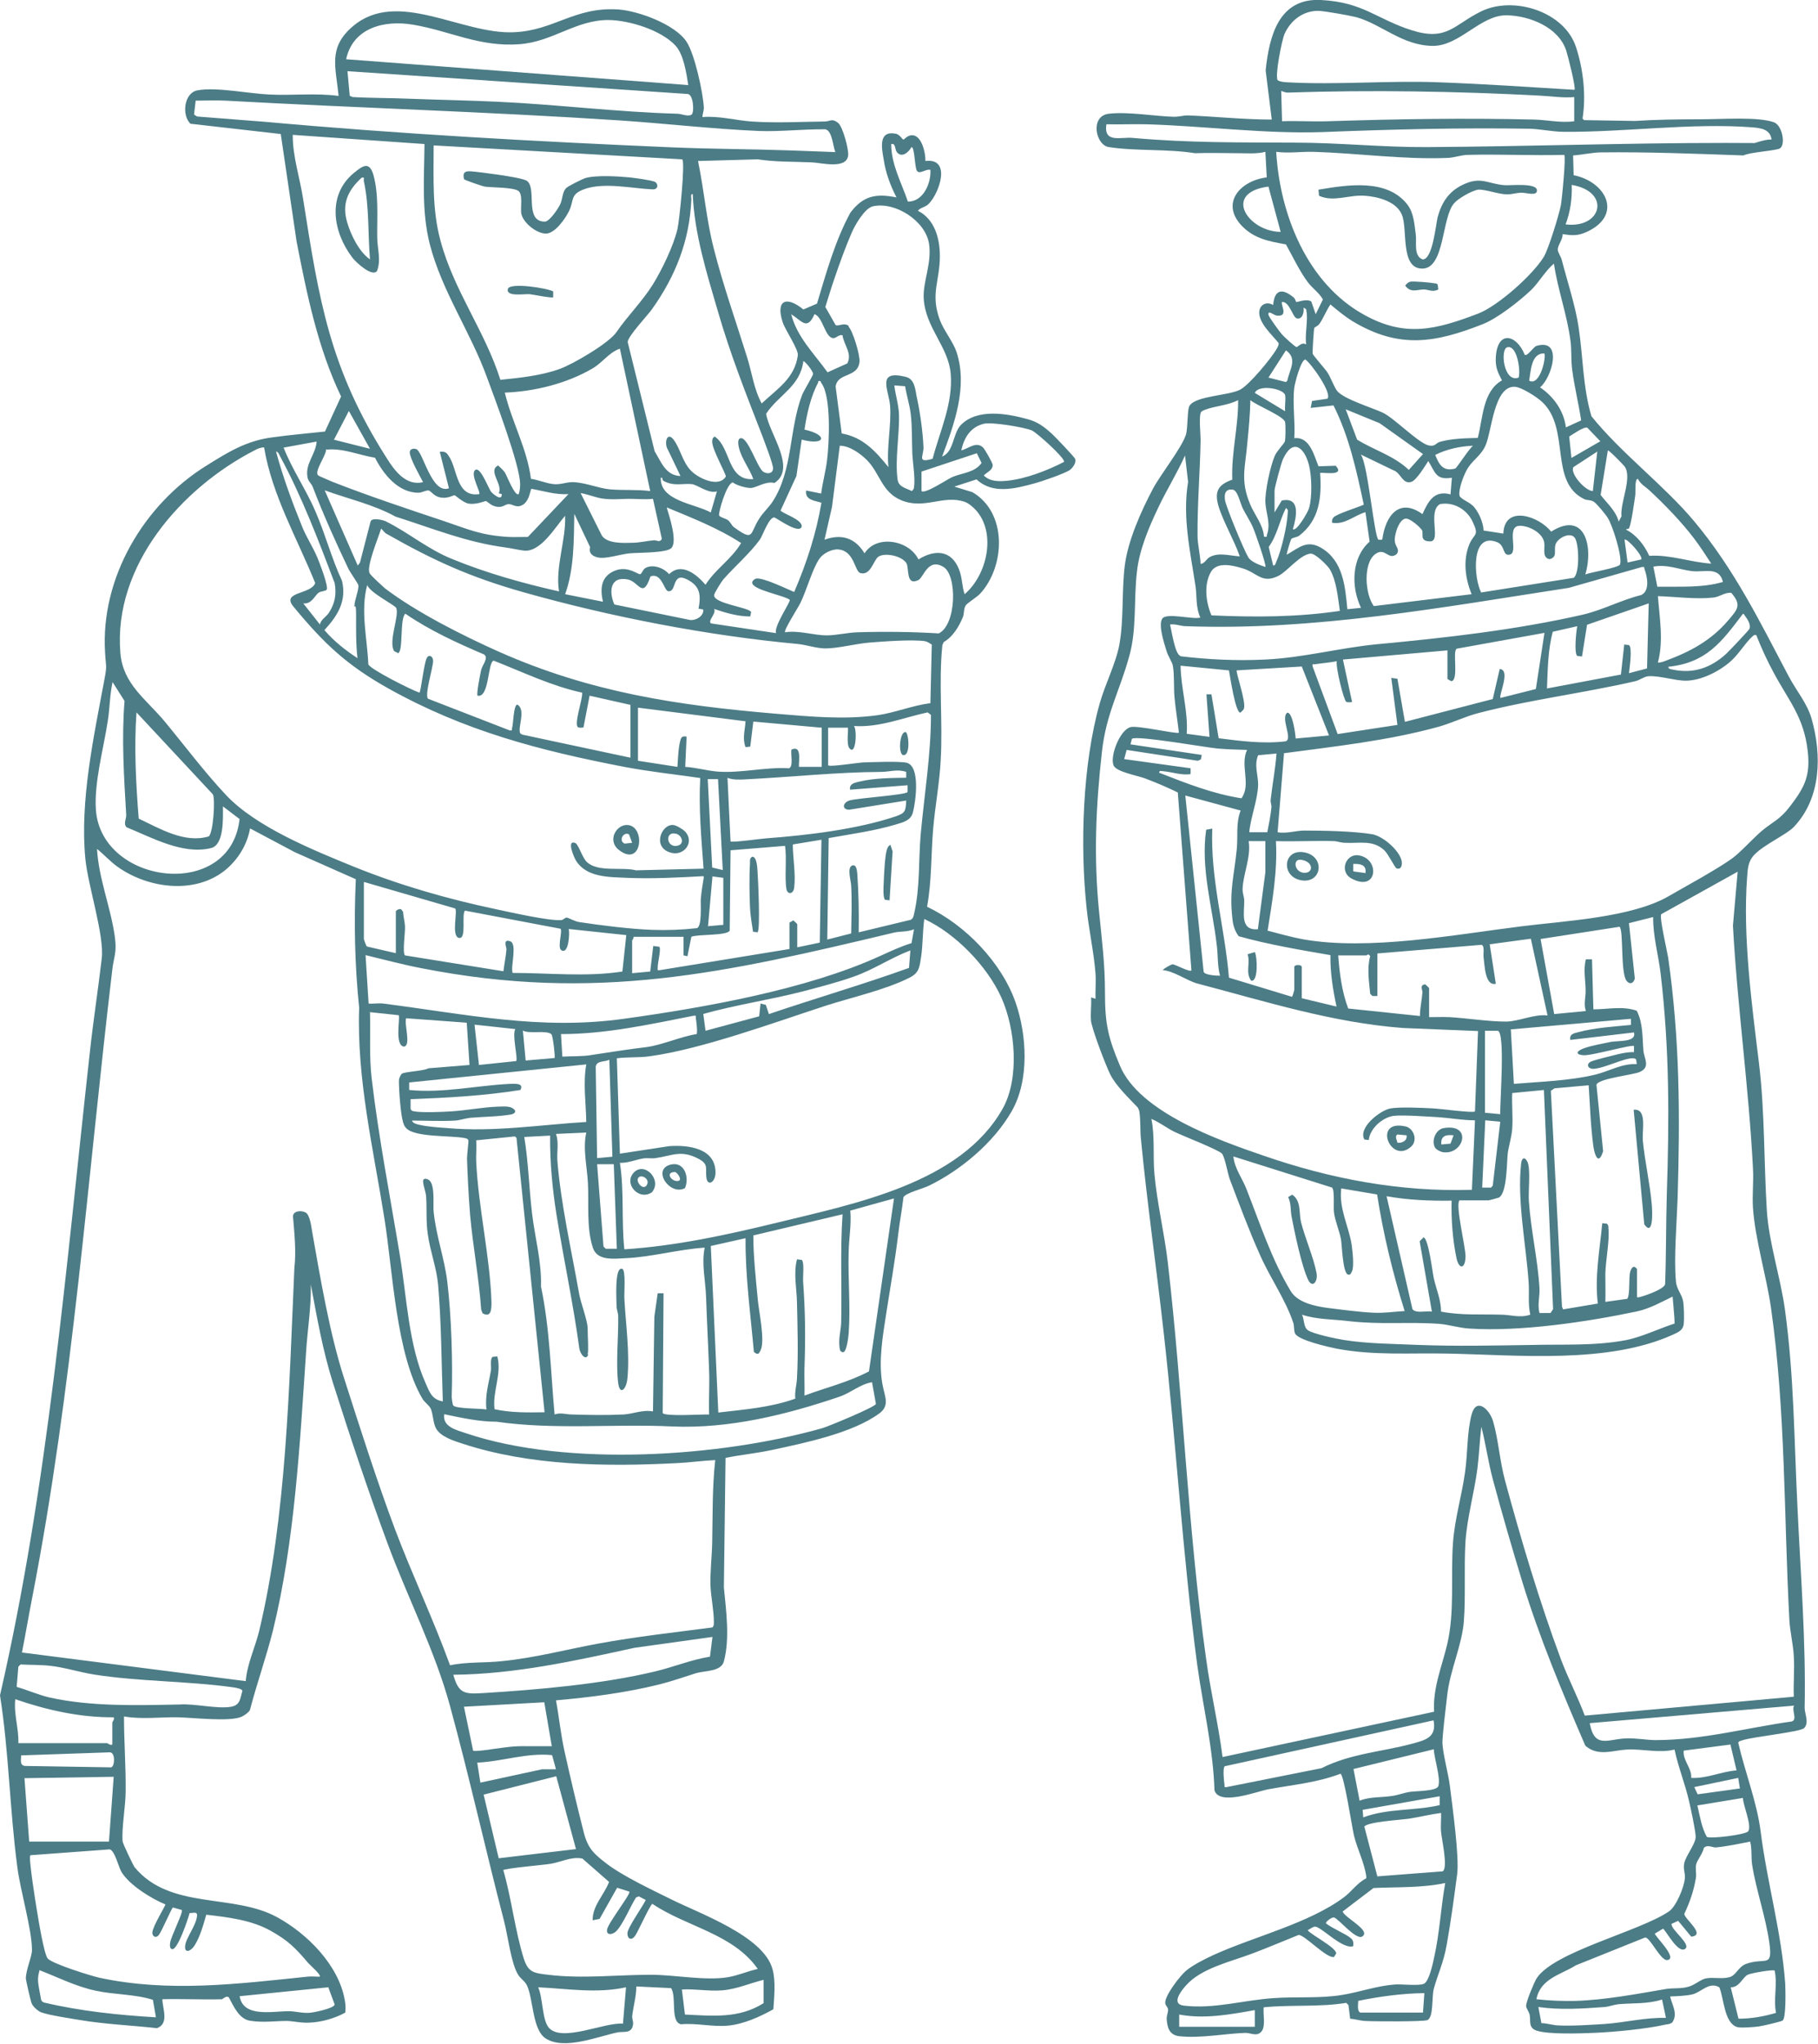 <?xml version="1.0" encoding="UTF-8"?>
<svg xmlns="http://www.w3.org/2000/svg" id="Layer_2" version="1.1" viewBox="0 0 654 735.1">
  <defs>
    <style>
      .st0 {
        fill: #4c7c86;
      }
    </style>
  </defs>
  <g id="Layer_1-2">
    <g>
      <path class="st0" d="M79.9,719c-7.2.2-14.4-.2-21.5,0,.1,3.5,2.5,8.7-1.9,10.4-9.2-1-18.5-1.4-27.6-2.9-3.5-.6-11.1-1.7-14.1-2.8-1.1-.4-3-2.1-3.4-3.2-.4-.9-2-8-2.1-8.9,0-3.2,2.2-7.9,2.2-10.3,0-7.5-4.3-21.7-5.3-30.1C3.5,650.8,3.2,630,0,609.7c17.4-75.8,23.7-153.7,32.3-231.1,1.2-11.2,3-22.7,4.3-33.9,1-8.3-5-26.3-5.9-35.9-2-20.7,3-43.7,6.8-64.1,1.1-5.7.6-4.5.3-10-1.7-26.9,14-53.3,36.4-67.2,8-5,14.5-9,23.7-10.2,6.4-.9,12.6-1.4,19-2.1l5.8-12.6c-8.4-17.5-12.3-36.8-16-55.7l-5.7-38.7-32.5-3.7c-3.2-3.1-2.3-11.1,2.5-12,6.7-1.3,18.7,1.2,26,1.5,8.3.4,16.6-.6,24.8.5-1-10.5-3.9-17.4,5.2-25.1,16-13.5,39,3,57.8,2.2,14.6-.6,21.8-9.2,37.6-8.2,7.2.5,20.3,5.3,24.5,11.5,3,4.4,6,18.4,6.3,23.8,0,1.3-.5,2.2-.5,3.4,5.9-.5,12,1.2,17.7,1.6,8.6.6,17.5.1,26.2,0,2.1,0,2.6-1.3,4.9.5,1.7,1.4,3.9,9.6,3.6,11.8-.7,4.9-9.4,2.6-12.9,2.4-6.5-.3-13.2-.1-19.6-1.1l-21.5.6c2.2,10.5,3,21.2,5.7,31.6,3.3,13,7.9,26,11.9,38.8,1.8,5.6,2.4,11.4,5.3,16.8,5.5-5.2,11.9-9,13-17.3.3-2.1-4.4-8.9-5.4-11.8-2.7-8.1,1.3-9.7,7.4-4.7l4.9-2.1c3.3-11,6.5-22.6,12-32.7,4.6-6.1,9.2-7,16.6-5.5-2.2-4.3-3.9-8.8-4.6-13.6-.7-4-2.1-10.6,4.4-9.3,1.4.3,2.3,2.1,2.7,2.1s1.5-1.9,3.7-1.5c3,.6,4.3,6.5,4.2,9.2,9.5-1.2,5,11.7,1.1,15.5-1.2,1.2-2.9,1.2-3.8,2.4,6,3,7.9,9.9,7.9,16.3,0,9.1-3.5,13.5,0,23,1.5,3.9,4.7,7.7,6,11.5,4.1,12.5-.8,25.9-5.2,37.6,4.3-1.7,3.8-8.2,6.7-11.3,5.9-6.1,16.6-4.2,23.9-2.2,3.8,1,6,2.7,8.9,5.3,1.1,1,8.2,8.4,8.4,9.1.4,1.4-.9,3.1-1.9,3.9-1.6,1.2-10.3,4.2-12.6,4.8-7,1.9-15.2,4.1-21-1.4l-8,2.6,6.5,2c12.7,7.4,11.8,26.7,2.8,36.5-1.1,1.2-4.5,3.3-5.1,4.1-.9,1.2-.6,3-1.1,4.3-1.4,3.4-3.6,7.1-6.9,9l-.5,1.1c-1.4,13.7.2,27.6-.6,41.4-.4,8-2,16.5-2.7,24.5-.8,9.4-.5,18.9-2.2,28.2,13.7,6.5,26.7,19.9,31.8,34.3,4.1,11.7,5.1,28.1-1.4,39.3-6.4,11.2-18.3,21.2-29.9,26.8-1.8.9-8.4,2.6-9,4.1-.5,4.5-1.4,8.9-1.9,13.4-1.2,9.9-2.8,18.7-4.3,28.4-1.3,8.4-2.8,17.1-1.4,25.2.8,4.6,2.9,7.9-1.2,10.8-9.6,7-26.6,10.5-38.2,13-5.5,1.2-11.5,1.8-17,2.9l-.6,46.6c.8,8.3,2.2,18.4,0,26.6-1,3.7-6.7,3.3-9.9,4.2-4.5,1.4-8.6,2.9-13.4,4.1-12.1,3-24.7,4.6-37.1,5.7,1.1,5.9,1.7,12.1,3,18,2.1,9.5,4.6,20.1,7,29.5,1.5,5.8,3.6,7.7,8.3,11.3,5.6,4.3,16.1,9.3,22.8,12.6,10.3,5.2,33.6,13.3,36.8,25.3,1.2,4.3.6,9.9.3,14.4-4.8,2.7-10.8,5.4-16.4,5.9s-11.2-1-16.8-.5c-4-.8-1.5-10-3.6-13l-12.5-.6c0,3.6-1.1,7.2-1.5,10.8,0,1,.5,1.9.3,3-.5,3.3-3.4,2.3-5.5,2.7-7.2,1.5-19.2,6.5-25.9,2.2-4.8-3.1-4.4-13.9-6.7-19-.8-1.7-2.3-2.4-3.2-3.9-2.5-3.9-3.7-13.9-5-19-6.7-25.8-12.5-51.9-19.5-77.6-5.4-19.9-15.2-38.9-22.4-58.3-7.1-19.2-13.6-38.7-19.8-58.2-3.6-11.4-5.7-23.4-7.9-35.2.2,8.2-1.2,16.2-1.7,24.4-2.2,32.5-4.1,68.3-11.9,100-2.4,9.6-5.8,19.1-8.3,28.7-.6,1-2,1.9-3,2.4-4.3,1.9-17.5.3-23,.2-6.4-.1-12.9.8-19.3-.3,0,9,.7,18,.6,27,0,5-1.5,13.3-1.1,17.9,0,.7,3.8,8.6,4.3,9.3,12.8,15.5,35.4,9.3,51.3,18,10.8,5.9,22.1,17.2,24.3,29.7.3,1.5.4,3,.2,4.6-3.6,2-8.4,3.4-12.7,3.6-3,.2-5.7-.5-8.2-.6-4.4,0-8.7.7-13.5-.1-3.9-.7-5.8-5.3-7.5-8.4-1-.6-1.6.3-1.9.3h0ZM124.4,21.3l123.2,9.3c-.7-4.3-1.6-10.9-4.6-14.2-5.2-5.6-16.6-9.1-24-9.2-11.8-.1-20.1,7.8-32.1,8.7-14.4,1.1-25.1-4.8-38.2-7-10.3-1.8-21.8,1-24.2,12.5h0ZM125.7,34.4l1.1.5c6.7.4,13.5.3,20.2.6,10.7.4,21.4.6,32.2,1.1,21.5,1,42.8,3.7,64.4,4.3,1.5,0,4,1.2,5.2.3,1-.7.7-7.2-1.4-7.4l-122.4-8.2.8,8.7ZM70.4,36.1l-.6,5.1,1.1.7,24.3,1.9c48.7,4.4,97.8,7.1,146.7,9.2,14.2.6,28.3.6,42.5,1.1,5.4.2,10.7.4,16.1.6-.9-2.2-1.1-7.7-3.6-8.2-8-.1-16,.9-24,.6-16.4-.7-33.6-2.7-50.1-3.8-47.2-3.1-94.5-4.5-141.7-7.1-3.5-.2-7.1,0-10.6,0h0ZM105.3,48.6c0,7.7,2.5,15.1,3.7,22.7,5.8,36.9,9.6,61.3,30.2,93.6,2.8,4.5,7,10,13,8.5-1.2-2.3-4.7-8.4-4.8-10.7,0-1.3,1.4-1.5,2.3-1.2,2.5.8,5.5,16.4,11.8,14.1l-3.3-13.1c2.2-.3,2.6.5,3.6,2.1,2.8,4.7,2.5,14.3,10.6,13.1.6-.6-3-6.6-1.7-8.4,1.8-2.5,5,6.4,6,7.6.8.9,3.9,3.5,3.8.8l-1.1-.3c1.7-3.1-4.1-8.1-.2-10,.8.8,1.7,1.5,2.4,2.5s3.6,8.8,5,7.8c.4-1.2.5-2.2.5-3.5.1-6.6-9.2-31.1-12-38.7-6-16.4-16.1-30.7-20.5-47.7-3-11.9-2-23.9-1.9-36l-47.4-3.3h0ZM320.6,51.8c0,7.4,3.7,13.9,6,20.7,5.5.1,8.4-6.6,8.1-11.4-1.5-.5-3.8,1.7-4.8.4-.9-1.1-.8-8.6-2-8.6-1,1.8-3.4,4-5.2,1.9-.9-1.1-.4-3.4-2.1-3h0ZM156,52.4c0,11.5-.6,23.1,2.5,34.3,4.8,17.9,16,32.4,21.5,49.9,6.9-.7,14.7-1.5,21.3-3.9,4.8-1.7,17.8-9.3,20.5-13.3,3.8-5.6,9.1-10.8,13-17,3.3-5.3,7.5-14,8.9-20,.7-2.9,2.9-24.5,1.7-25.1l-89.3-5h0ZM244.8,171.2l-4.5-9.4c-1.5-2.3-.4-6.8,2-3.7,2.4,3.1,3.2,8.1,6.3,11.2,2.5,2.6,9.9,6.3,12.5,2.1.2-.8-4.9-9.7-4.9-12.5,0-.9.1-1.4.9-1.9,5.9,3.9,4.4,16,13.9,15.3-1.4-3.9-4.3-7.4-5.2-11.4-.2-.8-.6-3.1.6-3.3,2.6-.6,6,10.5,8.1,12,1.3.9,3.3.9,3.6-.9.2-1.5-3-9.5-3.7-11.5-6-15.5-11.5-29.2-16.2-45.4-4-13.7-8.4-27.7-9-42-.9-.1-.5,1.2-.5,1.9-.6,14.8-5.7,27.7-14.3,39.7-1.6,2.2-8.5,9.5-8.6,11.6l9.7,39.3c2.4,3.9,4,8.8,9.4,8.9h0ZM305.2,117.4c1.6,1.6,4.2,10.2,4,12.7-.6,5.9-7.8,3.7-8.6,8.9l2.2,16.9c7.6,1.3,12.2,6.4,16.8,12.1-.7-7.3,1.1-14.9.6-22.1-.5-5.8-5-12.9,5.5-10.4,3.6.8,3.5,4.9,4.2,7.8,1.1,5,2.1,12.3,2.3,17.4.2,3.2-2.6,6,3.3,4.3,2.6-10,7.4-19.9,6.5-30.6-.8-9.7-9-16.4-9.7-26.9-.4-6.2,3-12.7,1.9-19.9-1.3-8.2-12.2-15.2-20.2-13.4-3,.7-6.6,7-7.7,9.7-2.1,4.8-4.4,11.2-6.1,16.2-1.2,3.4-2.2,6.9-3.3,10.3l3.7,6.5c1,.6,3.2-1.1,4.8.4h0ZM284.6,112.9c2,8.2,8.3,14.3,13.1,21l7.1-3.2c1.9-3.6-1.3-6.7-1.7-10.1-1.2-.4-2.2.9-3.1,1-3.2.3-3.9-7.7-7-8.6-2.7,6.1-4.6,2.3-8.4,0h0ZM181.6,141.2c2.5,10.5,8,20.1,9.4,31,2.7.4,5.4,1.6,8,1.9,2.5.3,4.7-.7,6.8-.7,4.5,0,9.3,2.2,13.7,2.6,4.8.4,9.6,0,14.4.6l-10.9-51.2c-3.9,1.3-6.3,5.1-10,7.2-9.3,5.4-20.8,8.2-31.4,8.6h0ZM289,129.8c-1.1,9.2-8.9,12.2-13.4,19,1.1,7.2,11.1,19.6,3,24.9-3.1-.8-6.4,1.7-8.5,1.8-1.8,0-5-.9-6.5-2-2.3.4-5.3,11.2-4.9,11.9s2.5,1.1,3.2,1.7c.9.7,1.2,1.7,2,2.4,7.6,5.6,5.7,2.3,9.3-3.1,1.4-2.2,3.4-3.9,4.8-6.1,7.3-11.3,5.8-26,10.6-38.4.6-1.4,3.9-6.9,3.9-7.4,0-1.1-3.2-5-3.6-4.6h0ZM294.4,137.4c-2.8,5.3-4.1,11.2-5,17.1,8.7,1.9,7.5,5.9-1,3.6l-1.9,13.1-5.7,12.4c.7,1.1,7.9,3.2,7.6,5.8-.9,2.8-8.4-2.7-9.8-3.3-1.9-.3-4.2,6.4-5.2,7.9-3.6,5-9.3,9.9-13.3,14.5-.7.9-3.1,4.7-3.2,5.5-.3,3.1,12.5,4.4,13.3,6.1l-.3,1.6c-4.5,0-8.8-1.3-13-2.7.9,1.7-2.5,4.3-1.1,5.2l23.4,3.5c-1-2.3,5.3-11.3,4.9-12-2-1.6-13.9-3.6-13.5-6.3,0-.5.9-1.2,1.3-1.3,2.4-.6,11.1,3.7,13.8,4.8,4.5-10.5,7.9-20.9,9.8-32.1-2.4-.8-6-.9-5.5-4.4l5.4,1.1c.5-3.9,1.6-7.9,2.1-11.8.8-6.1,1.6-23.1-2-27.9-.4-.5,0-1-1.2-.7h0ZM321.7,138.5c.4,3.4,1.6,7.2,1.7,10.6.2,7.3-1.5,16.2-.5,23.4.4,2.7,3,3,5.1,4.1.5-.4.7-.7.8-1.3.5-3.2-.4-8.4-.6-11.9-.2-4.7,0-9.8-.6-14.7-.4-3.2-1.5-6.6-2-9.8l-3.9-.3h0ZM120,158.1l13.1,3.3-7.6-13.6-5.4,10.4h0ZM345.7,162c2.7-.6,5.4-3.4,7.9-1.1.6.5,3.5,5.6,3.5,6.3,0,2-2.1,2.6-3.2,3.8,2.2,2.2,5.4,2.2,8.4,1.9,6.8-.7,14.5-3.7,20.5-6.8.3-1.4-9.7-10.4-11.6-11.3-2.9-1.2-14.5-3.1-17.3-2.4-4.8,1.2-7.1,5-8.1,9.6h0ZM102,160.9c3.1,8,8.2,15.3,11.5,23.1,3.5,8,5.8,16.9,9.5,24.8,1.8,7.3-1.5,12.6-6.3,17.8,3.4,4,7.5,7.2,11.9,10.1-.6-5.2-.5-10.3-.5-15.5s-.6-2.1-.6-3.3c0-2,1.7-5.9,1.4-7.5-.1-.5-2.8-4.4-3.5-5.7-4.7-9.9-9-19.4-12.9-29.6-.4-1.1-1.5-1.9-1.8-3.1-1.2-5.1,2.9-8.5,3.2-13.2l-12,2.2h0ZM299.3,182.3l-2.7,11.8c6.1-2.2,11-.7,14.4,4.9,4.4-6.9,16.1-4.7,19.4,2.2,5.9-3.7,11.9-3.4,14.6,3.6,1.2,3,1,5.9,2,8.9,8.1-6.9,11.5-21.9,4.1-30.2-1-1.1-2.6-2.5-4-3-7.8-2.7-14.5,2.9-22.9-.6-7-2.9-7.6-9.6-12.3-14.4-2.4-2.4-6.3-5.2-9.8-5.2l-2.8,22ZM253,315.1c-9.1.5-18.4,1-27.5.6-6.5-.3-14.5-.1-18.3-6.2-.8-1.3-3.5-7.7-.2-6.3,1.1.5,2.5,5.3,4.1,6.8,4,3.8,12.6,1.7,17.7,3l24.3-.6c-.8-10.9-1.8-21.8-1.2-32.6-9.1-1.3-18.3-2.3-27.3-4-30.6-5.9-57.4-12.9-84.7-28.1-15.2-8.5-23.3-16.2-34.3-29.5-4.6-5.5,6.2-4.3,7.8-8.5-6.5-16.1-15.5-31.5-18.4-48.8-1.3,0-2.4.5-3.5,1.1-26.2,13.5-50.8,41.4-48.2,72.8.9,11.2,9.2,16.6,15.8,24.5,7.3,8.8,14.3,18.2,22.1,26.5,10.8,11.6,31.4,19.9,46.1,25.9,16.6,6.7,33.7,11.6,51.2,15.3,5.2,1.1,18.8,4.2,23.3,3.9.9,0,1.3-.9,2.1-.9.4,0,3,1.4,4.4,1.6,7.9,1.2,18.2,2.5,26.1,2.8,5.4.2,10.9,0,16.3-.6,1.9-.6,1.3-8.7,1.4-10.5.2-2.5.7-5.4,1.1-7.9h0ZM117.3,161.5c.2,2.2-4.5,8.1-2.8,9.5.4.3,4.1,1.8,4.9,2.2,13,5.1,27.1,9.8,40.3,14.2,8.9,3,13.2,5.1,23.2,5.7,2.3.1,4.7,0,7,0l14.6-15.4c-4.6.3-8.8-1.1-13.3-1.9-.5,0-.6,5.3-4.2,6.2-1.5.4-2.8-.7-4-.7-1.2,0-1.9,1.1-3.7,1-2.5-.1-3.8-1.9-4.5-2.1-.5,0-3.5,1.4-6.3.9-2-.4-4.7-3-5-3-.4,0-2.3,1.1-4.3.9-3.1-.2-4-2.4-5-2.6-.8-.2-2.4.8-3.7.8-7.3,0-12.6-6.7-15.6-12.6-5.8-.9-11.4-3.5-17.4-2.9h0ZM109.1,217l6,7.6c.3-1.8,2.2-2.7,3.2-4.2,2.2-3.4,2.8-6.6,2.1-10.7-5.9-15.5-11.8-31.1-19.7-45.7-.3-.6-.6-1.5-1.4-1.6,2.5,9.3,5.9,18.4,9.5,27.3,1.6,3.8,3.9,7.3,5.4,10.9.7,1.7,4.1,10.4,3.3,11.5-.4.5-2,.5-2.8,1-1.5,1-2.5,4.3-5.7,3.9h0ZM331.5,169.6v7c1.2,1.2,9.2-4.2,11-5,3.4-1.5,8.2-1.6,10.6-5.1l-1.7-3.5-19.9,6.6h0ZM255.7,184.3l2.2-7.6c-3,1-7-2.4-9.1-2.6-3.4-.3-6.4.9-10.2-1.2-.5-.3,0-1.3-.9-1.1-.3,8.4,12.2,9.3,18,12.5h0ZM116.7,176.1l12,27.3.8-1.1,3.8-14.7c.4-1.6,4.5-.6,5.5-.1,8.3,4.1,15,10,24,13.6,12.2,5,25.4,8.7,38.3,11.6-1.4-8.9,2.5-18.2,2.2-27.2-3.5,3.9-8.8,13.3-14.9,12.5-1.9-.2-4.2-.8-6.5-1.1-14.3-1.9-26-6.8-39.6-11.1-8-4.4-17.1-6.4-25.6-9.5h0ZM208.8,177.2l7.7,15.4c2,3,7.8,2.7,11.1,2.6,2.3,0,5.3-.7,7.7-.9,1,0,2.1.9,2.8-.5l-3.2-14.4c-2.8.3-5.6,0-8.5,0-3.2,0-6.1.4-9.7-.1-2.6-.4-5.4-1.6-8-2h0ZM239.9,182.7c.9,3,3.9,12.1,1.6,14.4-1.7,1.8-11.7,1.6-15,1.9s-8.5,2.1-11.3,1.5c-2-.4-3.5-1.5-2.9-3.7l-5.7-12c-.2,9.6,0,19.7-3.3,28.9l13.6,2.7c-1.1-4.8-.7-9.2,4.4-11.2,4.6-1.8,8.2,1.5,9,1.3.5-.1,1-1.6,1.7-2.1,2.6-1.7,6.8-.2,8.7,2.1,4.5-4.4,9.9.1,13.1,3.8,3.6-5.7,9.3-9.1,12.8-15-8.3-5.4-17.6-9-26.7-12.8h0ZM334.7,252.9l.5-21.1c-.7-.4-1.5-1-2.4-1.2-4.6-.7-15.1.1-20.1.5-4.8.4-11.3,2.1-15.8,2.1-3,0-6.9-1.3-9.9-1.6-32.5-3-67.6-9.8-99-18.7-19-5.4-32-11.3-48.9-20.9-.8-.4-1.3-1.3-2-1.9-.8,2.8-5.5,13.9-4.1,16.1.5.9,4.6,4.6,5.5,5.4,11.3,8.6,28,17,41,22.8,32.9,14.6,64.2,19.3,99.8,22.3,12.1,1,24.4,2.2,36.5.5,6.2-.9,12.5-3.5,18.8-4.3h0ZM282.4,227.4c4.9-.8,10.2,1.1,15,1.1,3.4,0,7.6-1,10.9-1.1,9.8-.3,19.6-.2,29.4.4,6.4-3.1,6.7-20.9,1.7-23.9-5.6-3.4-7.1,3.7-9,4.7-4.6,2.3-3.3-4.2-4.3-6-1.5-2.6-7.6-4-10.1-2.4-1.8,1.2-2.7,6.9-6.5,5.9-2.1-.6-2.1-8-7.9-8.5-2.3-.2-5.5,1.4-6.8,3.3-2.5,3.5-4.7,11.6-6.9,16-.7,1.5-6,9.7-5.5,10.5h0ZM234,207.3c-2.8,8.3-4.1,2-8.1,1.1-6.5-1.3-6.9,4.4-4.9,9l27.4,5.6c2.2.1,4.8-1.5,4.6-3.8l-1.7-.3c.9-4.9.6-8.1-4.1-10.5-5.7-2.9-3.6,4.8-6.9,4.2-1.4-.3-2.3-6.8-6.3-5.3h0ZM226.8,253.5l-14.7-3.3-2.2,11.4c-.2.1-1.5.2-1.8,0-2-.5,1.7-10.5,1.3-12.5-11.1-2.4-21.3-7.4-31.8-11.5-2.2.4-1.5,13.5-5.8,12.6-.5-.5,1-8,1.3-9.3.5-1.9,2.7-4.2,1.1-5.5-9.8-4.2-19.5-8.6-28.4-14.7-2.1,1.9-.6,14-2.7,14.2-.4-.5-1-.3-1.4-.9-2-3.6,2.1-12.8.8-15.4-.5-1-9.5-5.5-10.4-8.2-2.5,9.2,0,19.1.4,28.5.5,1.7,15.6,9.3,18.4,10.2.5-.4,1.6-10.4,2.6-12.4.8-1.6,2.4-.6,2.3,1.1,0,2.2-3.2,12.4-1.8,13.5l29.4,11.4c1.2,0,.6-.1.8-.8.5-1.6.5-8.4,1.9-8.5,3.3,1.9-.1,8.5,1.1,10.4l.7.4,38.9,8.3v-19.1s0,0,0,0ZM86.1,294.5l-5.9-4.5c0,4,.5,13.9-4.3,15-10.1,2.5-21.3-3.8-30.4-7.5-1.2-1.4,0-3-.1-4.5-.8-13.6-1.7-27.2-.6-40.9l-4.3-6.8c-1,4.5-1,9.3-1.7,13.8-1.5,10-5,22.3-4.3,32.2,2,27,48.6,32.8,51.7,3.1h0ZM295.5,261.7l-24.5-2.2-1.1,9-1.7.2c-1.2-3.1-.2-6.1,0-9.3l-38.7-4.9v19.1s14.2,2.2,14.2,2.2c.2-2.9.3-7.3,1.2-10,.4-1.1,1.1-1,2.1-.9l-.5,10.9c3.8.2,7.9,1.4,11.7,1.7,8.6.6,17-1.7,25.6-1.2,1.7-.5.6-5.2.9-6.7,3.8-1.8,2.6,4,2.7,6.2h8.2s0-14.2,0-14.2h0ZM298.2,275.3c.5.5,10.5-1,12.2-1.1,3.5-.1,12.8-.5,15.7.1,5.1,1.2,3.3,14.1,2.3,17.9-.8,2.9-3.4,3.5-6.1,4.3-7.6,2.3-16.4,3.5-24.2,4.9l-.5,36.5,8.6-2.2c.1-5.7.3-11.5,0-17.1,0-1.6-1.6-6.5.3-7.3,1.7-.7,1.8,2.2,1.9,3,.5,7,.6,14,.5,21l18.7-4.5c1-.5,1.1-1.6,1.3-2.5,2.1-9.2,1.5-18.9,2.3-28.2,1.3-14.3,3.7-28.7,3.7-43l-1.2-.9c-8.8,1.9-17.3,5.5-26.5,4.9,1.2,1.4.7,11.1-1.7,7.9-1.1-1.5-.2-7-.5-7.3h-7.1s0,13.6,0,13.6h0ZM75.1,300.8c1.6-1.3,2.4-13.2,1.5-15.1l-27.5-29.5c-.9,12.7-.2,25.5.8,38.2,7.6,3.6,16.5,9,25.2,6.4h0ZM261.7,279.7l1.1,22.9c.5.5,11.1-1,12.8-1.1,14.7-1.1,32.6-3.2,46.6-7.9,3.5-1.2,3.6-1.9,3.8-5.7l-20.5,3.3c-2.6,0-2.5-2.4,0-3.3,2.8-.9,20.8-2,21-3.1v-2.4s-20.7,1.6-20.7,1.6c-.4-2.3,2.1-2.6,3.8-3,5.1-1.2,11.2-1.2,16.4-1.3v-2.1c-3.2-1.1-6,0-9,0-16.4.1-32.7,1.9-49.1,2.7-2,.1-4.4.2-6.3-.6h0ZM254.6,280.2l1.6,31.8,3.8.9-1.7-32.7h-3.8s0,0,0,0ZM90,297.7c-1,5.9-4.2,11.2-8.7,15-10.9,9.1-27.9,6.9-38.9-.9-2.7-1.9-4.9-4.4-7.5-6.5.6,10.7,4.9,20.9,6.4,31.5.8,5.9-.3,6.9-.9,11.9-9,75.8-14.2,150.7-28.8,225.8-1.3,6.6-2.4,13.2-3.7,19.8l80.5,10.3c.5-6.2,3.3-11.9,4.8-17.9,9.9-41.4,10.8-88.2,12.7-130.7.7-5.9,0-12.5-.5-18.5,0-2.1,3.1-2.3,4.6-1.4s2,5.1,2.3,6.9c2.9,16.5,6.3,36.6,11.4,52.4,5.8,18.1,11.7,36.7,18.4,54.6,6.2,16.4,13.8,32.4,19.8,48.9,6.1-1.3,12.5-.8,18.8-1.5,11.9-1.2,23.1-4.2,34.5-6.3,13.6-2.5,27.3-4,41-5.8.7-.5.6-1.4.6-2.2,0-3.7-1-8.7-1.2-12.5-.2-5.3.5-10.6.6-15.8.2-10,0-19.9,1.1-29.7-4.6.2-9.3.9-13.9,1.1-25.4,1.3-52.6,1-77-7-3.1-1-8-2.5-9.6-5.6-1-1.9-1-5-1.8-6.9-.5-1.2-2.1-2.2-3-3.6-9.5-16-10.7-46-13.7-64.8-4-25.2-10-50.2-9.1-75.9-1.6-15.4-1.9-30.8-1.2-46.2l-21.9-9.7-16.2-8.6h0ZM286.8,340.7l8.1-1.7.6-37-10.3,1.7c0,4.9,1.1,10.5.5,15.5-.3,2.5-2.4,2.6-2.8.5-.7-4.2.2-11-.5-15.5l-19.6,1.6-.3,28.9c-1.1,1.9-11.4,1.2-13.8,2.2l-1.4,7-1.4-.3v-6.7s-18,0-18,0c.2.5-.5,1.2-.5,1.4v11.7s6.5-.6,6.5-.6l1.1-9.2,2.2.3c.7.9-.7,5.9-.6,7.6,0,.9-.2.9.8.8l46.6-7.6v-9.5s1.4-.8,1.4-.8c.3.3,1.4,1.2,1.4,1.4v8.5h0ZM256.3,315.1l-1.6,18,5.5-.5v-16.9s-3.8-.5-3.8-.5h0ZM130.9,317.3v20.4c0,.2.8,2.5,1.1,2.7l10.4,2.4v-15c0-.4,1.3-1.1,1.9-.8l.7.9c.1,1.8.6,3.5.7,5.3.1,2.1-1,9.6,0,10.4l35.4,5.7c.3-2.5.9-5.4,1.1-7.9,0-.8-1.4-3.8,1.3-2.9s.1,9.1.9,11.4c13.2,0,26.4,1.5,39.5-.5l1.4-13.1-20.7-2.2c.4,1.4,0,9.4-2.7,7.6-1.5-1,.6-7-.3-7.7l-34.3-6.5c-1.4,1.2.7,10.4-2.2,9.8s-.3-9.9-1.4-10.6l-32.7-9.5h0ZM221.9,380.5l1.1,34.4,17.7-2.7c6.9-.5,16.7.7,16.7,9.5,0,3.5-2.9,5.2-3.3,1.7-.4-3.3.9-4.6-2.7-6.6-6.4-3.4-9.4-1.2-15.6-.3-1.4.2-2.9-.1-4.3.1-2.6.4-5.6,1.7-8.5,1.6,1.6,10.2.5,20.8,1.6,31.1,18.6-1.2,36.9-5.2,55-9.6,27.7-6.8,66-14.1,81.1-41,6.1-10.8,4.6-28.7-.5-40-5.1-11.3-16.5-23-27.7-28.2-.6,4.3-.5,9-1.1,13.3-.6,3.8-.6,6-4.2,7.8-8.7,4.4-20.9,7.1-30.2,10.1-18.4,6-44.8,15.7-63.5,18.2-3.6.5-7.9.2-11.6.7h0ZM132.5,360.9c1.7.2,3.5-.2,5.2,0,29.9,3.8,56.5,9.7,86.7,5.5,28.8-4,65.7-10.5,92-22.5,3.8-1.7,7.5-3.5,11.5-4.7l.9-5c-2.3,1-5.1.7-7.2,1.2-60.4,14.4-107,25.2-170,12.8-6.8-1.3-13.4-3.1-20.1-4.7l1.1,17.4ZM253,364.7l.8,6,19.3-5.2.5-4.6,1.9.5,1.1,3.3c16.8-5.7,33.7-10.6,50.4-16.6l.5-6.3c-6.9,2.6-13.4,7-20.3,9.4-5.5,2-12.9,3.9-18.6,5.4-11.8,3-24,4.8-35.8,8.1h0ZM133.1,364.2c.2,7.8-.3,15.9.6,23.6,2.5,21.3,6.7,42.8,10.2,64,2.4,14.6,3.1,31.9,9.1,45.4,1.5,3.4,2.3,6.1,6.3,6.8-.5-13.9-.5-28.1-1.7-42-.5-5.8-2.9-12.2-3.7-18.1-.7-4.7-.3-9.1-.6-13.5-.1-1.8-1-3.7-1.1-5.5,0-1.2,1-1.1,1.8-.7,2.7,1.2,1.7,9.1,2,11.6.9,8.8,3.9,16.8,4.9,25.1,1.5,12.5,2,28.9,1.6,41.4,0,.7.3,2.7.5,3.1.8,1.3,10,1.1,12,1.5-.6-5,.8-9.3,1.6-14,.2-1.3-.4-4.2.6-4.9l1.7-.2c1.7,6.3-1.8,12.6-1,19,5.9,1.3,11.9,1.2,18,1.1l-10.1-98.7-.6-.5-13.9,1.4c.2,2.5-.1,5.1,0,7.6.8,16.7,5,34.4,5.5,50.6,0,2.3,0,5.8-3.2,4l-.5-1.3c-.8-11.4-3-22.9-4-34.2-.5-6.2-.9-13.9-1.1-20.1,0-1.4.6-6.2.5-6.5-.2-.7-.7-.8-1.3-.9-4.9-1-17.8-.2-21-3.5-.8-.8-.8-1.1-1.2-2.2-.9-2.9-1.5-11.6-1.5-14.9,0-.8.5-2,1-2.5.8-.8,8-1,9.6-2l14.8-1.2-1-15.2-21.8-1.6c-.8,2,1.9,9.9-.8,10.2-3.5-.5-1.2-10.6-1.9-11.3l-10.4-1.1h0ZM201.8,371.8l.5,8.2c3.3-.2,7.4,0,10.6-.6,6.8-1,12.6-2,19.5-2.8,5.6-.7,12.4-3.8,18.2-4.7.4-.6-.1-4.7-.3-5.8-.1-.7.4-.9-.8-.8-15.8,3.1-31.5,6.6-47.7,6.6h0ZM172.3,383l13.4-1.4c.7-.9-1.6-9.6-.3-11.5l-14.7-1.6,1.6,14.5ZM188.1,370.7l1,10.7,10.4-.9c.3-.3-.6-7.9-1.1-8.5-1.7-1.7-7.9,0-10.4-1.4h0ZM214.8,416.5l5.5-.5-1.1-34.9c-1.6.9-4.5.2-4.9,2.5l.5,33h0ZM147.2,389.3v2.7c12.2,1.2,24.2-1.6,36.2-2.2,1.7,0,5.2-.4,3.8,2.2-13.1,2.1-26.2,2.8-39.5,3.3v3.5c.3.7.7.8,1.4.9,2.7.5,10,.2,13.1,0,5.3-.3,11.3-1.5,16.8-1.7,2.1,0,5-.5,6.3,1.4.2.8-.6,1.2-1.4,1.4-4.6.8-10,.8-14.7,1.2-1.8.2-3.8.9-5.5,1-5.1.3-10.4,0-15.5,0,.3,1,1.7,1.3,2.6,1.5,2.8.7,7.2,1,10.2,1.2,16.7,1.5,33.3-1.2,49.9-2.2-.1-7-1.2-13.8,0-20.7l-63.8,6.5h0ZM211.6,487.1c-.7,2.5-2.9,0-3.2-2.2-2.2-16.1-5.6-31.9-8.2-48-1.5-9.4-2.4-19.1-2.3-28.5l-9.3.5c1.5,9.1,1.7,18.3,2.8,27.5,1,8.6,3.5,17.4,3.2,26.2,3.2,15.2,3.5,30.7,4.9,46.1,2.2-.8,4.1,0,6.2,0,5.8.2,12.8.3,18.6,0,3.5-.2,6.9-1.8,10.6-1.1l.5-34.1,1.2-8.4h2.1s-.3,43.1-.3,43.1c.9,1.3,14.4.4,16.7.5-.2-5.2.2-10.4,0-15.6-.3-8.9-.8-17.8-1.1-26.7-.2-5.9-1.7-11.9-.5-17.7-9.5.6-19.1,3.4-28.6,3.8-4.1.2-10,1-11.6-3.7-2.4-7.2-1.4-15.9-1.8-23.3-.3-6-1.9-12.3-.6-18.2l-10.9.5c1.1,3,.3,6.4.5,9.5,1.2,15.4,5.1,32.5,7.8,47.8.6,3.5,3.1,9.8,3.1,12.7s.4,7.8,0,9.3h0ZM214.8,418.7l2.3,29.6.8.8h4c0,0-1.1-30.4-1.1-30.4h-6s0,0,0,0ZM305.9,435.6c.4,4.8-.5,9.7-.6,14.4-.3,9.6.7,20,0,29.5-.1,1.3-.7,6.5-1.9,6.8-1.2,0-1.3-.9-1.4-1.9-.4-3.1.5-5.9.6-8.7.3-13-.4-26.1.5-39l-32.1,7.6c0,7.7.9,15.4,1.6,23.1.4,4.3,2.6,14.4,1.1,18-.6,1.4-1,2.1-2.5.8-1.2-13.5-3.1-27.2-3-40.9l-12.5,2.8,2.7,59.9c9.4-1.1,18.8-1.8,27.7-5-.3-2.5.5-4.9.6-7.3.5-8.9.2-18.3,0-27.3-.1-5.1-1.3-10.4,0-15.5l1.7.2c1,.7.4,6,.5,7.7.8,11.2.9,19.9.5,31-.1,3.4.1,6.8,0,10.1,7.8-2.9,15.8-4.8,23.2-8.7l9-62.2-15.8,4.4h0ZM159.8,508.6c-.7,4.6,4.5,5.7,8,6.9,36.3,12.2,91.5,8.5,128.1-1.9,2.3-.7,19-7.6,19.2-8.7l-1.4-7.8c-4.3.7-7.6,3.8-11.7,5.2-19.1,6.5-39.8,11.6-60.2,10.7-20.8-1-42.3,1.3-63.2-1.7-6.3,0-12.6-1.4-18.8-2.7h0ZM163.1,602.4c1.9,6.7,4,6.9,10.6,6.5,19.7-1.2,42.8-3.2,62-7.8,6.7-1.6,12.9-4.2,19.7-5.3l.9-7.1-28,3.9c-21.5,4.7-43.1,9.5-65.2,9.7h0ZM6.1,606.7c3.8,1.1,7.9,2.9,11.8,3.8,15,3.3,31.3,2.8,46.7,2.5,5.4-.4,13.6,1.7,18.6.8,3.3-.6,3.2-3.1,4-5.7-.1-.8-2.7-1.2-3.5-1.3-16.6-2.3-33.6-2-50-4.6-5-.8-10.3-2.5-15.5-3.1-3.4-.4-7.3-.3-10.8-.5l-.8.8-.6,7.2h0ZM6.6,626.9h31.9c.3,0,1.1.9,1.9.5v-7.9c0-.3.9-1.1.5-1.9-12.1.1-24.1-2.6-35.4-6.5-.6,5.4,1.3,10.5,1.1,15.8h0ZM166.9,613.8l3.3,15.8c.4.4,6.1-.4,7.2-.6,5.3-.7,7.2-1.1,12.6-1,2.8,0,5.6,0,8.5,0l-2.7-15.8-28.9,1.6h0ZM9,635.1l31,.5c1.3-.3,1.6-5.4-.5-5.4l-31.9,1.1c0,1.5-.6,3.6,1.4,3.8ZM171.7,634l1.1,7.1,22.2-4.8h5c0-.1-1.4-5.1-1.4-5.1-9.2-.9-17.9,2.3-26.9,2.7h0ZM174,645.5l5.4,22.8,27.8-3.3-7.1-26.2-26.1,6.6h0ZM8.8,639.5l1.7,22.8h28.7c0,0,1.7-23.3,1.7-23.3l-32.2.5h0ZM10.9,667.3c-.7.7,1.9,16.9,2.3,19.3.5,3,2.6,16.3,4,17.8,1.8,1.9,15.5,6.2,18.7,6.9,24.9,5.3,49.5,2.2,74.5-.4,1.5-.2,3.1,0,4.6,0,.7-.6-3.5-4.2-4.1-4.9-4.5-5.3-7.2-8.1-13.5-11.6-6.9-3.9-15.4-4.9-23.2-5.8-1,3.5-2.3,8.2-4.3,11.2-1.3,2-3.6,2.8-3.3,0,.3-3,4.1-7.4,4.3-11,0-1.5-1.7-.7-2.7-.8-.5,2-4.3,13.4-6.3,13-.9-.2-.8-1.5-.7-2.3.3-2.3,4.8-11,4.2-11.8l-3.2-.9c-.5.3-3.9,8.3-5,9.8-1.2,1.6-2.5.4-2.4-.8.2-2.4,4.7-9.5,4.7-10.1-5.1-2.1-12.7-6.8-15.7-11.5-1.2-1.9-2.4-7.7-4.3-8.3l-28.5,2.1h0ZM181.1,672.7c2.9,10.1,4.2,21.7,7.3,31.6,1.6,5.1,3.7,5.3,8.8,5.9,12.2,1.5,24.8,0,37,0,8.4,0,19.5,2.2,27.5.9,3.7-.6,7.3-2.2,10.9-3-8.9-12.7-25.6-15.1-37.9-23.4-.7,0-5.2,10.1-6.3,11.6-1.3,1.7-2.7,1-2.7-1s5.3-9.3,6.6-12l-2.5-1.3-1,.4c-2,3.1-4.8,10-7.3,12.3-1.4,1.2-3.5,1.3-3.1-.8.4-2.4,8.6-12.8,8-13.6l-4.4-1.4-6.3,11.2-2.5.5c-.1-5.3,4.2-9.2,5.9-13.8l-9.6-8.4c-4-.8-7.7,1.3-11.5,1.9-2.3.4-16.5,1.6-17,2.3h0ZM14.2,708.7c-.4,1.4-.6,2.5-.5,4,0,.8,1,6,1.1,6.5.2.6.6.8,1.1,1,13.2,3.1,26.7,4.5,40.2,5.3l-1.1-6.3c-6.7-2.1-13.9-1.8-20.7-3.3-7-1.5-13.5-4.8-20.2-7.4h0ZM274.8,712c-5,1.2-9.8,3.4-15,3.8-4.9.4-9.7-.6-14.5-.3l1.1,9c10,.5,19.5,1.5,28.3-4.1v-8.5h0ZM193.6,714.7c1.7,3.7,1.4,11.7,3.8,14.5,4.6,5.5,20.4-2.1,26.7-1.4l1.1-13.1c-10.5,2.3-21.1.5-31.6,0h0ZM86.2,717.9c1.3,7.8,11.7,5.4,17.7,5.4,2.3,0,4.3.7,7.1.6,1.5,0,9.2-1.6,9.4-3l-2.3-6.2-31.8,3.2h0Z"></path>
      <path class="st0" d="M392.5,367.2c-.3-2.7.2-5.7,0-8.5l1.6.5c-.1-3,.2-6,0-9-.6-7.8-2.4-15.8-3.2-23.5-2.4-22.6-1.5-51.7,4.7-73.7,1.9-6.8,5.9-14.6,7.1-21.3,1.6-9,.8-19,1.9-28.1,1.1-9.1,5.9-19.8,10.2-27.9,2.8-5.2,10.2-14.5,11.8-19.3.8-2.5.4-9.4,1.4-10.6,2.5-3.5,14.1-3.5,18.2-5.7,3.3-1.8,11.2-11.3,13.1-14.7.3-.5.9-1.6.6-2.1-2.3-2.9-7.2-7.2-6.9-11.2.2-2.6,2.7-3.8,5-2.4.5-5.7,3.3-6.1,7.4-2.7.6.5.7,1.5.9,1.6.2.2,3.6-1.3,5.4-.2l1.6,4.6,2.6-5.3c-1.4-2.5-3.8-4-5.5-6.3-2.9-3.9-5.4-9.2-7.8-13.5-6-1.1-11.3-2-15.8-6.6-8-8.3-.5-16.4,8.9-17.5l-.5-9.2c-3.1.8-6.3.5-9.5.5-5.2,0-10.5-.2-15.8,0-9.9-1.6-21.2-.7-31-2.2-4.8-.7-6.9-11.2,0-12s16.4.9,23.4,1.1c1.8,0,3.6-.5,4.9-.5,10.1.4,20.2,1.5,30.3,1.5l-2.2-17.7c1.3-12.3,4.7-26.1,19.9-25.3,15.3.8,20,6.9,32.7,10.9,12.7,4,15.1-2,24.9-6.8,11.6-5.7,30.1,0,34.2,13,2.6,8,3.6,17.3,2.3,25.5l.5.6,18.3.3c7.8-.5,15.6-.6,23.4-.6s21.1-1,26.7,1.1c2.9,1.1,4.2,7.8,2.2,9.3-1.1.9-11,1.4-13.2,2.6-16.9-.6-34.2-1.3-51.2-1.1-3,0-7,.9-10.1,1.1l.2,7.1c11.8,2.4,17.8,14.4,4.7,20.4-3.3,1.5-5.2,1.3-8.7.8.2,1.9-1.8,4-1.7,5.6,0,1,1.1,2.4,1.4,3.6,2,7.7,5,16.8,6.1,24.4,1.6,10.6,1.5,21.5,4.6,31.9,10.8,13.4,26.1,24.8,36.9,37.7,14.5,17.3,23.7,36.2,34.1,55.9,2.7,5.1,6.6,9.6,8.2,15.2,3.7,13,3.5,28.5-6.4,38.9-2.4,2.6-10.6,6.3-14.1,9.9-2.3,2.3-2.5,5-2.7,8.2-1.6,21.4,1.7,45.8,4.3,67.1,2.1,17.6,1.7,35.1,2.8,52.8.7,11.3,4.9,24,6.5,35.5,3.3,24,3.3,46.8,4.5,70.8,1.1,23.9,3.1,48.6,2.6,72.5,0,2.1,1.7,5.4-.2,7.3-1.4,1.4-18.6,3.1-22.3,4.4-.5.2-1.1.2-1.4.8,2.4,10.5,6.8,21.6,8.1,32.2,2.3,18.1,7.5,36.2,8.8,54.4.1,2,.4,12.8-1,13.4-1.1.5-7.1,1.9-8.6,2.1s-6.4.6-7.7.2c-4.7-1.5-4.7-10.3-6.4-14.3-3.6-2.1-6.3,1.6-9.5,2.5-2.4.6-5.7.7-8.2.8.7,3.1,2.9,6.2.8,9.3-.6.6-1.6.7-2.4.8-6.9,1.6-18.7,2.7-25.9,3-4.9.2-16.2.6-20.5-.8-3.1-1-2.1-3.6-2.5-5.6-.2-1.1-1.1-2.1-1.3-3.2-.1-1.5,2.8-8.3,3.7-9.9,6.1-9.7,37-16.9,47.7-24.2,2.6-1.8,5.4-8.6,5.7-11.8.2-2.1-.7-3.3-.2-5.6.6-2.7,4.1-6.9,4.1-9.4,0-2-1.8-10.4-2.4-12.9-1.4-6.2-3.9-12.2-5.2-18.5-5.6,1.4-11.4-.3-17.2,0-5.1.3-10.4,2.6-14.9-1.4-8.3-19.2-16.4-38.6-22.6-58.7-3.6-11.8-7.4-24.9-10.6-36.8-1.7-6.3-2.6-12.9-4.2-19.2-.6,4.9-.8,10-1.4,14.9-1.1,8.6-3.7,17.7-4.3,26.2-.6,9.3.1,20.1-.6,28.9s-5,17.5-6,26.7c-.5,4.5-1.5,12.3-1.7,16.4-.1,3.8,2.2,11.8,2.7,16.3.9,7.3,3.4,25.2,2.6,31.5-1.1,8.3-2.3,17.3-3.8,25.6-1.1,6.2-3.1,10.2-4.6,15.6-.8,2.9,0,10.2-2.3,11.3-1.3.6-19.8.5-22.6.3-1.7-.1-3.5-.7-5.2-.8l-.6-4.9-.8-.8c-9.8,1.6-19.8.6-29.7,1.6-.3,2.4.8,6.8-.8,8.7-1.7,2-3.9.4-6,.5-7.5.3-15.9,2-23.5,1.2-3.6-.4-4.4-3-4.6-6.3,0-1.3.6-2.4.5-3.3,0-.8-.9-1.4-1-2.2-.4-2.6,5.3-9.9,7.4-11.7,2.5-2.1,6.7-4.2,9.7-5.6,14.6-6.7,34.5-11.4,47.2-20.9,2.7-2,4.8-5.2,8-6.8v-.7c-.7-5-3.2-9.7-4.4-14.6-.7-2.8-3.6-22.1-4.9-22.3-8.3,3.2-17.3,4-26,5.6-4.2.8-17.5,6-19.3.4-.5-15.3-4.1-30-6.2-45.1-5.3-39.9-7.6-80-12.1-119.8-2.6-23.3-6-46.7-8.2-69.8-.3-3.2,0-6.6-.6-9.8l-.5-1.1c-3.2-3.4-7.8-7.7-9.9-11.9-1.6-3.2-6.7-16.5-7-19.7h0ZM459.7,28.9c1.1.6,2.2.6,3.4.7,17.8,1,36.5-.7,54.5,0,16.3.6,32.6,1.7,48.8,2.7.6-.6-2.4-12.4-3-14.2-2.8-8.3-13-12.4-21.3-12.6-9.5-.2-17,11.1-26.7,11-10.9-.1-18.3-7.7-27.4-10.3-2.3-.6-11.3-2.2-13.6-2.3-5.6-.1-10.1,3.4-12.3,8.3-1,2.3-3.5,15-2.5,16.6h0ZM566.4,34.9c-4.1.4-8.2-.3-12.3-.5-30.4-1.6-60.8-2.1-91-1.1-.7,0-1.5-.4-2.2-.6l.3,10.9c5.5-.2,11.1.2,16.6,0,25.3-.8,48.8-1.2,74.1-.6,4.6.1,9.7,1.3,14.4.6v-8.7h0ZM398,44.7c-1,6.9,5,4.5,9.5,4.9,20.2,1.8,38,1.6,58.4,1.7,15.7,0,31.6,1.7,47.4,1.6,35.5-.2,71.5-1.5,107.4-1.5s4.3,1,6,1c3.1,0,7.3-2.4,10.6-2.2-.5-3.7-3.7-4.1-6.8-4.4-22.1-1.7-45.9,1.8-68.1,1.6-3.7,0-8.4-1-12-1.1-25.4-.4-49.2.2-74.7,1.2-20.5.7-42.7-2.2-63.2-2.8-4.8-.1-9.7.1-14.5,0h0ZM459.1,54.6c1.3,22.5,11.1,47.3,31.6,58.6,14.9,8.3,26,5.3,41-.4,7.1-2.7,19.8-14,23.7-20.5,1.7-2.9,5.4-14.9,6.1-18.5.4-2.2,1.9-17.5,1.2-18.1-11.5.3-23.1-.3-34.6,0-2.4,0-5.2,1.1-7.6,1.1-16.1.6-31.9-1.7-48-2.2-4.5-.1-9,.6-13.4,0h0ZM563.2,80.7c13.1,1.6,16.4-11.8,2.2-14.2.2,4.8-.5,9.7-2.2,14.2ZM456.3,67.1c-16.7,2.2-7.3,16.2,4.4,16.3l-4.4-16.3ZM472.8,117.9c-.2.4-.7,8.9-.6,9.3,0,.4,4.5,5.5,5.3,6.7,1.2,1.8,2.4,5.3,3.6,6.8,2.5,2.9,12.7,6,16.3,7.7,4.1,1.9,13,11.1,16.6,11.8,2.4.5,2.5-.9,4-1.3,4.2-1.2,9.3-1.3,13.6-1.4,1.9-7.1,1.7-16.7,8.7-20.7-1.6-3.1-2.4-4.8-2.2-8.4.6-9.8,7.5-8.1,10.4-.8.9.7,3.1-2.8,4.2-3.2,9.8-2.9,5.5,11.6,1.3,14.9,4.9,3.3,8.6,8.5,9.3,14.4l5.5-2.5c-.9-6-2.4-12-3.2-18-.5-3.4-.2-7.1-.6-10.3-1.2-9.6-4.6-18.6-6-28.1-3.1,2.6-5.4,6.8-8.2,9.5-4.2,4-12,10.1-17.2,12.2-17.2,6.8-30.2,9.1-46.9-.9-3.1-1.9-5.3-3.8-8.1-6.1-1.5,2.2-2.4,4.7-3.9,6.9-.5.8-1.5,1.1-1.6,1.3h0ZM470,111.5c0-.2-.7-.8-1.1-.8.3,1.4-.3,4.3-2.4,3.8-1.5-.4-2.6-6.1-5.3-5.9-.7.8,2.6,5.4-1.9,4.9-1.1-.1-3.2-2.2-3-.3.2.9,4,6.1,4.9,7.1.6.7,4.7,4.5,5.2,4.5.6,0,1.9-2,3.5-.9-.6-3.3.8-9.3,0-12.3h0ZM542.2,124.9c-2.6.7-1.3,12.9,4.1,10.9.8-2.3-.5-11.9-4.1-10.9ZM456.3,135.8l6.3,1.6.5-.5c.8-4,3.8-7.9-.5-10.9l-6.3,9.8h0ZM555.5,127.1c-4.7-.1-4.8,6.3-5.4,9.8,4,2.2,6.3-9,5.4-9.8ZM465.6,157.6c5.5-.7,7.1,6.1,8.7,10.1l6.2-.2c3.7,4-5.2,2.2-5.6,2.6.6,8.7-.2,17-7.6,22.6-.9.6-2.4.6-2.8,1.2-.2.2-1.8,5.4-1.6,5.6,4.5-2.6,7.3-5.5,12.5-2.4,7.8,4.7,8.5,13.8,9.3,22l4.9-.5c-3.6-7.5-3.5-18,3.1-23.8l-1.5-10.6c-4.1,1.2-7.4,4.6-12,3.8-.1-.8,0-1.3.5-1.9.9-1.2,9-3.7,10.9-4.6-2.6-12.2-5.3-24.6-10.9-35.7l-8.2.9.5-2.5,5.5-.8c1.9-1.9-5.9-12.8-7.9-14.1-1.6,0-3.8,8.5-4,10.1-.7,5.7.4,12.4,0,18.2h0ZM529.7,181.7c2.1,2.1,3.9,6.1,4,9.1l7.1,1.1c.4-10.5,12.8-6.3,17.2-.7,12.4-7.8,15.2,5.8,12.3,15.4,1.9-.8,12-2.4,12.5-3.6.9-2.7-2.7-14-4.4-16.7-.7-1.2-4-5.2-5.1-5.9-1.2-.7-2.3-.4-3.4-.9-12.8-6.2-4.8-25.4-15.2-35-1.8-1.7-7.4-5.3-9.8-5.4-7.5-.3-8.2,15.9-10.5,21.1-1.6,3.6-4.3,5-6.2,7.9-1.4,2-3.8,8.1-3.1,10.4,1.2,1.4,3.3,2,4.6,3.3h0ZM462.3,147.8c-.2-1.8.3-4.1,0-5.7-.5-2.3-9.5-4-10.9-.8l10.9,6.6ZM454.7,193c1.3.2.9,0,1.1-.8,1.4-3.9-.4-7.7-.6-11.5s1.8-13.2,3.4-16.8c.8-1.8,3.3-4.3,3.6-5.1.3-1,.3-5.9.1-7-.4-2.1-10.5-6.1-12.5-7.9-.1,5.2-.6,10.4-1.1,15.5-.7,8.6-2.6,13.3,1,21.9,1.6,3.9,4.6,7.2,5,11.6h0ZM431.8,202.8c1.5,0,2.1-1.7,3.3-2.4,3.3-1.9,7.3-.5,10.9-.3-2-5.8-6-12.5-7.7-18.2-1.5-5.3,0-7.6,5-9.4-.4-9.6,2.2-19,2.1-28.6-3.6,1.9-8.4,2.1-12,3.5-.6.3-1.3.4-1.5,1.2-.6,1.8,0,7.4,0,9.7-.2,11.3-1.2,23.1-1.1,34.4,0,3.1,1,6.9,1.1,10.1h0ZM484.1,147.2l4.1,10.9c6.1,3.8,13.3,5.8,18.6,10.9l5.1-5.7-15.6-11.1-12.2-5h0ZM575.7,158.7l-4.7-4.9c-1.3-.4-5.2,2.4-6.5,3.2l.8,7.7,10.4-6ZM516.3,163.6c1.4,3.5,2.8,6.1,7.2,4.9.5-.1,5.1-7.3,6.4-8.2-4.7.2-9.4,1.2-13.6,3.3h0ZM458.5,184.3l2.6-4.3c6.8-1.4,5.3,5.9,4,10.3,1.3,1,5.4-6.1,5.8-7.5,1.2-4,1-11.5,0-15.5-1.7-6.6-5.9-9.8-9.4-2.1-.6,1.3-3,10.2-3,11.2v7.9h0ZM583.3,185.6c-.5-4.9,4-13.9,1.1-17.9-.4-.5-5.7-6-6-5.7l-2.6,16c2.3,3,5.5,5.7,6.5,9.6l1-1.9ZM566,168c-1.3,2.3,4.3,8.6,7,8.6l1.6-14.2-8.6,5.6h0ZM489.6,163.6c2.5,3.5,4.8,29.9,6.3,30.5.2,0,1.4.2,1.4-.3,1.1-8.2,6-15,14.4-8.9,2.1-4.6,4.2-8.7,10.1-7.1l.5-6c-5.8,1-6-2-8.5-6-1.1,1.7-4.3,7-6.1,7.5-3.2,1-3.7-3.3-6.5-4.2l-11.6-5.6h0ZM530.5,402.9c-4.3,0-8.6-.8-12.8-1.1-3.7-.2-13-.9-16.3-.5-4,.5-8.6,4.5-9,8.7l-1.6-.2c-2.3-4.3,5.6-10.3,9.1-11.1,3.3-.7,11.4-.3,15.2-.1,2.1,0,14.9,1.8,15.5,1.1l1.1-28.9-27-1.1c-25.4-1.9-49.6-9.6-74-16-3.7-1-8.4-4.5-12.4-4.8.3-.6,3.1-2.1,3.5-2.1,1,0,6.1,2.9,6.8,2.2l-4.9-64c-3.9-1.9-7.9-3.6-11.9-5.1-2.7-1-10.2-2.3-11.2-4.6-1.4-3.2,2.2-12.8,6.1-13.8,2.6-.7,16.7,2.6,17.4,2-.5-4.3-1.2-8.5-1.6-12.8-.3-3.4,0-8.1-.6-11.4-.2-1.1-1.8-3.5-2.3-5.3-.8-2.7-3-9.2-1.5-11.5s11,.4,13.7-.4c-1.7-3.8-1.2-7.4-1.7-11.1-1.9-12.6-4.8-24.9-2.7-37.7l-1.1-9.5c-2.9,6.5-6.7,12.5-9.7,18.9-3.3,6.9-6.8,15.2-7.6,22.9-1.2,9.9,0,20.8-2.8,30.5-3.4,12.4-8.3,20.6-9.8,34.3-2.2,19.7-3,37.9-1,57.7,1,10.3,2.1,18.4,2.1,28.9,0,11.2,1.1,16.1,5.4,26.3,7,16.7,35.5,26.8,51.6,32.3,24.2,8.4,49.2,13.1,75,12.3l1.1-24.8h0ZM585.9,190.1c-.2.3-1.1,0-.9.4,3.8,2,6.5,5.5,8.3,9.4,7.6-.5,14.7,2.3,22.3,2.8-2-3.1-4.1-6.3-6.3-9.2-4.5-5.9-10.5-12.1-16-17.2-1.4-1.3-3.1-2.1-4.1-4.1-1.2,0-.8,4.6-.9,5.6-.3,2.2-1.5,10.9-2.3,12.2h0ZM455.2,203.9c.5-.5-3.8-12.8-4.5-14.3-.9-2.1-2.5-4.5-3.6-6.7-.9-1.7-1.8-6.5-3.6-6.8-2.7-.4-3.2,1.6-2.8,3.9.6,2.9,6.8,17.9,8.4,20.5,1,1.6,4.2,2.8,6.1,3.4h0ZM494,218l35.4-4.3c-2.3-5.6-3.2-12.2-.8-18,1.7-4,3.7-2.8,1.1-8.2-2.1-4.4-6.9-7.1-11.7-6.2-4.6,2.7.6,13.4-3.5,13.4s-2.2-2.9-3-4.1c-.9-1.3-4.2-4.1-5.7-4.1-2.5,0-4.4,6.1-4,8.4.2,1.6,1.9,2.8.6,4.4-3,2.4-4.1-2.7-7.7,0-4.4,3.3-3.7,14.5-.4,18.8h0ZM458,203.4c.8,0,.9-.8,1.1-1.3,1.8-3.9,3.9-12.9,4.1-17.2,0-.9.5-1.4-.6-2.2-2.3,4.5-3.2,9.9-6.2,14l1.6,6.7h0ZM532.7,213.1l33.4-5.3c2.2-1.5,2-12.2.4-14.4-1.7-2.3-6.5.2-7,2.7-.5,2.1.8,4.3-2.1,5-2.8-.6-1.5-3.9-1.9-6.1-.7-3.5-5.6-6-8.9-5.9-4.8.2-.4,9.4-3.3,10.3s-1.7-3.2-4.7-4.4c-9.7-3.9-8.4,13.1-5.8,18h0ZM584.4,194.1l1.1,8.2,4.9-1.1c.9-1-5.2-7.9-6-7.1h0ZM435.7,221.3c15.5.7,30.8.7,46.3-1.6-.7-4.7-1.2-11-3.7-15.1-.9-1.4-5.2-5.6-6.8-5.5-3.8.3-8.4,6.4-11.6,8-6,3-7.7-1.2-12.9-2.7-3.6-1.1-9.2-2.5-11.4,1.3-2.6,4.6-1.8,10.9.2,15.6h0ZM594.8,203.9l1.4,7.1c7.9-.1,16,.5,23.6-1.7-1.3-5.7-6.7-3.4-11.1-3.9s-9-2.6-14-1.6h0ZM424.6,236c9.9,1.2,20.4,1.7,30.4,1.2,13.6-.6,26.8-4.2,40.3-5.5,24.6-2.3,49.7-5.1,73.9-10.6,7.4-1.7,13.9-5.3,21.2-7.1,3.2-1.5,2.2-6.6,1.2-9.3-.2-.7.2-.8-.9-.8l-26.3,7.5c-45.5,7-91.5,15.5-137.8,13.8-1.9,0-3.7-.9-5.7-.6.6,2.2,1.7,10.5,3.7,11.3ZM596.4,214.3c.6,8,2.1,16.1,0,24,1,0,1.9-.3,2.9-.7,8.9-3.3,16.3-7.3,22.5-14.6,3.3-3.9,4.8-5.4,1-9.8-2.4-.2-4,1.4-6.4,1.7-6.2.7-13.6-.3-19.9-.5h0ZM570.9,224.8l-1.8,11.3-1.7-.2c-1.2-.9-.4-8.8,0-10.7l-8.8,2c-1.8,6.6-1.8,13.5-2.1,20.4l26.6-5,1.2-10.8,1.7.2c1.3.9.2,8.2,0,10.1l6.5-1.7.6-23.4-22.2,7.7h0ZM600.2,239.9c-.1.7,1,.8,1.5.9,7.4,1.6,13.7-.6,19.2-5.6,1-.9,8.2-8.5,8.4-9,.7-1.5-.7-3.6-1.7-4.9-.3-.5-.4-.8-.8-.3-7.5,9.9-13,17.4-26.7,18.8h0ZM520.7,233.9l-37.6,3.3,3.3,15.3c-.6,0-1.5.2-2.1-.1-.9-.5-3.9-12.6-3.4-14.6-2.6.5-5.3.7-7.9,1.1-.7.1-1-.4-.8.8l9,24.3,21.5-3.3-2.2-16.9,2.2.3,2.7,15.5,31.6-8.2,2.5-10.8c4.1.3-.5,9.6.3,10.4l12.7-3.2,3.1-20.2-31.6,5.7c-1.6,1.1.9,11.2-1.9,11.7l-1.4-.8v-10.1s0,0,0,0ZM461.9,271l-2.3,28.3c3.2.6,6.6-.6,9.5-.6,6.9,0,17.7.2,24.4,1.3,3.9.6,9.8,5.7,10.7,9.5.3,1.4,0,3.4-1.8,2.8-.6-.2-3-5.2-4.4-6.5-4.2-3.9-9-2.4-14.2-2.7-1.3,0-2.5-.5-3.8-.6-7-.2-14,.2-21,0,.6,10.9-1.3,21.5-3,32.2,4.2,1.1,8.5,2.3,12.7,3.1,23.8,4.2,54.8-1.7,78.9-4.7,15.3-1.9,39.2-3.1,52.5-10.7,6.4-3.7,17.3-9.6,22.9-13.6,3.3-2.4,7.4-7.1,10.8-10,4.1-3.4,6.5-4,10.2-8.9,5.2-6.8,7.3-10.9,6.3-19.8-1.4-12.3-6.8-18-12.2-28.1-2.4-4.4-4.5-9-6.3-13.6-.8-.2-.9.1-1.4.5-2.6,2.3-4.9,6.4-7.9,9-4.1,3.6-10.6,6.9-16.1,6.9-3.9,0-9.6-1.9-13.5-1.6-1.4.1-3.2,1.5-4.7,1.8-18.7,4.3-37.7,6.6-56.2,11.4-4.8,1.2-9.6,3.6-14.6,5-18.2,5-37,7-55.6,9.5h0ZM444.9,241c-.5.5,3.4,11.3,2.6,13.8-.2.6-.8,1-1.3,1.5-1.8,0-3.7-13.1-4.1-15.2l-17.4-1.7c.1,8.2,2.8,16.5,2.2,24.5l8.2,1.1-1.1-15.3h1.8s2.6,15.8,2.6,15.8c8,1,16.1,2.1,24.1,1.1,2.7-.9-2-8.4.6-10.3,1.9-.1,2.9,7.6,3,9.3l12-1.1-9.8-24.8-23.5,1.4h0ZM406.7,267.7l25.6,3.8-.3,1.6-1.1.5-25.6-3.9-.9,3.3,23.9,3.3v2.1c-3.2.5-6.4-.7-9.5-1-.6,0-1.9-.5-1.8.5,9.7,3.8,19.3,7.6,29.6,9.2,3.6-5-.6-11.7,2-17.4-3.4-.1-7.2-.2-10.6-.5-4.3-.4-29.1-4.8-30.8-3.5l-.5,1.9h0ZM452.6,271.6c-1.5,3.5,0,7.2,0,10.5-.1,5.4-2.7,11.8-3.2,17.2h6.5c.6-3,1.2-6.1,1.5-9.1,0-.9-.4-1.7-.3-2.5.6-5.6,1.7-11.1,2.1-16.7l-6.5.6h0ZM468.3,359l12.5,3c-1.3-6.1-2.3-12.2-2.2-18.5-11-1.9-22.3-3.8-33-6.8-1.5-2-2.1-4.2-2.3-6.7-1.1-9.9.7-15.2,1.6-24.5.5-4.6-.4-9.3,1.4-14l-19.9-5.4,6.6,63.4c.4,1.2,4.6,1.4,5.9,1.4-1-3.5-.7-7.5-1.2-11.1-1.6-13.8-5.8-27.4-3.8-41.4l2.2-.4c-.7,18.1,4.5,35.6,6,53.6l22.7,6.9c.1,0,.8-2.3.8-2.5v-8.2c0-1,2.7-1,2.7,0v10.9h0ZM449.2,302.6c.9,5.6-2.1,12.1-2.2,17.2,0,1.5.5,2.6.6,3.8.1,4.6-1.7,11.1,4.9,10.6l2.7-20.5v-11.2s-6,0-6,0h0ZM597.6,328.8c-.7,1.2,2.1,13.1,2.5,15.6,4.2,29.5,4.3,56.8,3.4,86.5-.3,8.8-1.4,21.7-.6,30,.3,3,2.2,4.6,2.6,7.2.3,1.8.4,6.3.2,8.1-.3,2.3-2,2.9-3.9,3.8-23.4,10.6-55.7,7.3-80.9,6.8-13.7-.3-26.5.8-40.2-1.8-2.9-.6-13.6-3-14.8-5.4-.5-1.1-.3-2.6-.6-3.7-2.9-8.7-8.3-16.1-12-24.5-3.8-8.4-7.6-18.6-10.9-27.3-.8-2.2-1.7-7.8-2.8-9.2-1-1.3-14.4-6.5-17.2-7.9s-5.3-3.4-8.2-4.6c1.3,6.4.5,13.5,1.1,19.9.9,10.1,3.6,21.4,4.8,31.7,5.5,47.4,7.1,95.2,13.8,142.7,1.6,11.8,4.4,23.4,5.9,35.2l76.1-16.3c-.5-8.6,2.8-16.2,4.7-24.2,2.8-11.9,1.2-24.5,2.1-36.6.6-8.4,3.1-16.7,4.3-25.1,1-6.7.7-14.8,2.4-21,1.7-6.3,6.4-1.9,7.7,2.4,1.9,6.4,2.4,14.3,4.3,21.3,5.7,21.1,12.5,43.9,20.1,64.3,2.6,6.9,6,13.4,8.6,20.3l75.2-6.8c-.2-4.8.3-9.7,0-14.5-.2-4.2-1.4-9.1-1.6-13.1-2-37.5-1.3-74.9-6.6-112.2-1.7-11.8-5.7-24.5-6.5-36.1-.3-4.7.3-9.5,0-14.2-1.5-29.2-5.6-58-7.2-87.2l1.7-19.4-27.7,15.4h0ZM589.3,466.6c2.1-.4,9.2-2.9,9.7-4.7.4-10.7.3-21.4.6-32.1.9-27.3,1-52.2-2.2-79.6-.8-6.8-2.8-13.6-2.7-20.4l-8.7,2.2,2.1,19.9c-.4,1.8-1.9,2.3-3,.8-2.2-3.1-1-18.3-2.5-19.4l-28.4,4.4,4.9,27,11.4-1.1c-.9-2.6,0-5.1-.1-7.4,0-3.7-.9-7.3.1-11.2h2.2s.5,18,.5,18c5.2,0,10.5-1.3,15.6.5,2.3,4.5,2,9.6,2.4,14.5.3,2.7,2.6,5.8-1.3,7.5-2.3,1.1-14.8,2.3-15.6,4.6l2.4,23.9c-1.6,5.2-3,1.7-3.5-1.7-1-7.3-1.2-14.7-1.7-22l-12.3,1.1-1.3.9,4,77.6.4,1,12.5-2.1c-1.2-9.5.7-19.4,1.6-28.9l1.7.2c.5.5.5,1,.5,1.6.5,4.3-1,11.6-1.1,16.4,0,3.4.1,6.8,0,10.1l7.9-1.1c1.1-1.7.4-7.9,1.1-9.9.5-1.5,1.3-2.3,2.4-.8v10.1s0,0,0,0ZM514.1,365.8c2.4,0,4.9-.1,7.4,0,6.4.4,14.1,1.6,20.2,1.6,4.6,0,10.2-2.8,15-2.2l-6-27.6-14.8,2,2.2,14.2c-3.9.9-4-6.6-4.4-9.5-.2-1.1.5-4.3-.8-4.5l-37.4,3.1v15.3s-1.8,0-1.8,0l-.8-.8c-.4-4.5-1.2-9.1,0-13.5-.7-1.2-1.1-.3-1.4-.3h-10.1c.5,6.5,1.3,13,3.6,19.1l25.8,2.7c0-2.9.7-5.7.9-8.5,0-1.1-1.1-2.6,1-2.9.3.3,1.4,1.2,1.4,1.4v10.6h0ZM543.5,370.2l1.1,19.6c9.6-.8,20.2-1.1,29.6-3.4,4.7-1.2,9.4-4,14.6-3.7l-.2-1.6c-.3-.4-.6-.5-1.1-.5-3.1-.2-10.3,3.6-14.3,3.8-2,0-2.7-1.7-.9-2.6,1.2-.6,7.9-2.2,9.9-2.7,1.8-.4,3.7-.8,5.6-.7v-2.2c-.6-.7-15.5,3.6-18.3,3.3-3.1-.3-2.2-1.6.3-2.5,2.8-1,6.8-1.7,9.7-2.3,2.7-.5,9.3.2,8.3-3.4l-22.9,2.7c-.4-2.1,1.3-2.4,2.9-2.8,5.9-1.6,12.8-2,18.9-2.6v-2.2s-43.1,3.8-43.1,3.8h0ZM534.3,400.2l5.4.5c-.2-3.8,1.9-29.4-.9-30h-4.6s0,29.5,0,29.5ZM525,431.8c-1.5,1.5,2.2,16.7,2.2,19.9,0,4.5-2.2,5.1-3.2,1-1.4-6.6-2-14.2-1.8-20.9-7.8.1-15.7-.2-23.4-1.6l9.3,40.6c1.2,1.7,5.1.5,7,.9l-4.4-25.3,1.4-1.4c1.8.4,3.2,12.6,3.7,14.8.9,3.9,2.6,7.8,2.6,11.9,7.2,1.4,14.3.9,21.5,1.1,3.4,0,6.9,1.3,10.6,0-.9-3.9-.3-7.8-.6-11.7-.9-13.3-4.2-29.3-2.7-42.6.2-2.1,1.3-2.7,2.3-.6,1.2,2.8.2,10.6.5,14.2.7,10.2,3.2,21,3.8,31.1.2,2.9-.8,5.9,0,9h4c0,0,.9-1.4.9-1.4l-3.3-78.8-11.4,1.1c-.2,4.2.3,8.6,0,12.8-.2,2.9-1.2,6-1.6,8.8-.4,3.4-.2,14.3-3.2,16-.3.1-3.5,1-3.7,1h-10.6s0,0,0,0ZM534.3,402.9l-1.1,24.2h3.2c0,0,.6-.7.6-.7l2.7-23-5.4-.5h0ZM495.5,429.6l-13-2.2c-.9,7.1,2.6,13.4,3.7,20,.3,2.2,1,7.8.2,9.7-.3.6-.5,1.5-1.4,1.3-2-.4-2.2-10.4-2.6-12.7-.6-3.1-2.1-6.6-2.5-9.5-.3-2.1.3-8.1-.7-9.1l-35.5-11.2c.4,4.3,3.2,7.9,4.6,11.5,4.9,12.4,9.1,25.5,16,36.9,2.5,4.2,8.8,5.5,13.5,6.1s11.6,1.5,16.3,1.7c3.8.2,7.5-.4,11.2-.6-4.3-13.7-7.7-27.7-9.9-41.9ZM468.3,472.7c1,1.7.5,4.5,2.2,5.7,1.8,1.3,10.3,3.1,12.9,3.5,8.8,1.4,18.3,1.4,27.2,1.8,13.4.5,26.9.2,40.3,0,11.4-.3,22.5.4,33.8-1.7,5.8-1.1,12.1-4.2,17.7-6v-.7c.1,0-.7-9-.7-9-4.1,2-8.2,4.3-12.7,5.3-17.9,3.8-42.2,7.4-60.4,6.2-3.6-.2-7.3-1.4-10.9-1.7-11.5-.8-20.6.4-32.8-1-5.6-.7-11.1-.5-16.6-2.3h0ZM571.9,619.8c1.7,9.1,6.4,5.7,12.8,5.4,3.8-.2,7.4.6,10.9.6,16.7,0,32.6-4.4,49-6.7,2.1-.7-.2-4.1.8-5.7l-73.4,6.3h0ZM440.6,635.2c-.8.5-.3,5.6-.1,6.7.1.8-.3.9.8.8l34.1-6.8c10.5-5.3,21.9-5.9,32.6-8.8,4.8-1.3,8.9-2.3,7.7-8.4l-75.1,16.5h0ZM605.7,629.6c-.4,3.6,2.9,6.1,2.7,9.8,5.6.3,10.8-2.3,16.3-2.7l-2.2-9.3-16.9,2.2h0ZM486.9,636.2l2.2,11.4c3.7-1.5,7.8-1.1,11.6-1.7,2.3-.3,4.4-1.2,6.7-1.5,1.9-.3,9.3-.2,10-2,1-2.8-1.5-10-1.6-13.3l-28.9,7.1h0ZM609.5,642.7l1.2,2.6,15.2-2.1-.6-3.8-15.8,3.3h0ZM490.2,650.9l.2,2.7c8.8-3.3,18.4-2.3,27.5-4.4v-3.2s-27.8,4.9-27.8,4.9h0ZM614,660.6c1.3.8,14.1-.8,14.9-2,1.4-2.1-1.9-9.4-1.9-12l-16.4,2.7c.9,3.8,1.5,7.9,3.4,11.3ZM495.6,674.8l23.4-1.8c2-1.3-.4-11.6-.6-14.2-.2-2.3.1-4.6,0-6.8-3.9.5-7.8,1.5-11.8,2.1-2.8.4-14.6,1.1-15.8,2.8l4.7,18h0ZM612.9,664.7c-.3,1.7-2.4,4.4-2.7,5.7-.4,1.6.1,3.3-.1,4.8-.7,4.5-2.2,8.9-4.2,13.1,0,1.8,8,7.6,2.5,8.2l-4.7-5.7-2.4,1.1c-.2,2.2,7.2,7.3,4.9,9-2.5,1.7-6.5-5.9-7.9-7.3l-3,1.8c0,.9,8.3,8.8,4.6,9.5-2.5.5-6.3-8.3-8.1-8.1l-24.9,10c-5.6,3.5-12.7,4.7-14.2,12.2,4.6.5,9.2.7,13.9.6,10.7-.3,22.2-2.5,32.8-4.3,2.5-.4,5.3,0,8-.8,2.3-.6,4.3-2.6,6.3-3,2.7-.5,5.6.3,8.3-.4,2.6-.6,3.2-3.7,6.1-4.8,6.9-2.5,9.7,1.7,8.4-7.6s-4.8-19.1-6.2-28.1c-.4-2.7,0-5.6-.7-8.3-4,.8-8.2,1.7-12.3,2.1-1.3.1-3-1.2-4.4.2h0ZM483,687.4c.5,2.2,10.3,6.8,7.1,9-2.2,1.6-8.7-6.5-10.2-6.8-.9-.2-3.2,1.7-2.9,2.1,2,1.7,7.4,3.9,9,5.4.9.8.9,1.6.8,2.8-3.8,1.4-11.8-7.3-13.8-7-.6,0-1.9.9-2.6,1.3,1.7,1.9,10.1,6.1,10.3,8.3l-.8,1.3c-2.6.7-10.9-8.3-12.8-7.9-5.5,2.2-11.1,4.6-16.7,6.7-7.6,2.9-18.4,5.2-23.9,11.6-1.7,1.9-5.3,6.6-.6,7.1,10.8,1.3,21.6-2,32.2-2.7,8-.6,17,.2,25-1.2,6.1-1,12.1-3.2,18.6-3.7,2.5-.2,8.9.6,10.6-.3,1.8-.9,3.2-7.4,3.6-9.4,2-8.8,2.4-17.9,4-26.8-8.4,1.8-17.2,1.4-25.8,1.8l-11.3,8.6h0ZM622.6,714.7l2.8,11.3c4.6,0,9.1-.8,13.5-2.1-1-5.1.6-10.1-.5-15.2-.4-.5-8.6.9-9.7,1.5-1.8.9-3,4.6-6.1,4.5h0ZM488.6,719.6c0,1.2-.5,3.8.8,4.2h22.5c0,0,.5-7,.5-7-8,.1-16.1,1.2-23.9,2.8h0ZM553.4,721.8l1.1,5.8c1.9,0,3.9.7,5.8.8,4.7.3,12.1-.2,16.9-.5,7.3-.5,14.7-2.4,22.1-2.2l-1.4-6.6c-5.3,1.7-10.5,1.2-15.8,1.7-1.7.2-3.4.9-5,1-7.8.6-16,1.1-23.6,0h0ZM424.2,724.5v4.4s27.2,0,27.2,0v-6c-8.9,1.6-18.2,3.3-27.2,1.6h0Z"></path>
      <path class="st0" d="M222.8,305.8c-4.6-3.4-1.1-9.4,3-9.1,6.5.5,5.2,15.3-3,9.1ZM227.4,303.1l-1.1-3c-1.9-1.2-4,2.2-1.6,3.3l2.7-.3h0Z"></path>
      <path class="st0" d="M242.2,296.7c1.1.1,3.4,1.5,4.2,2.3,3.6,3.7-.2,8.9-4.9,7.7-7.1-1.8-3.6-10.4.7-10h0ZM243.9,304.1c2.4-.7,1.4-3.6-.5-4.2-4.5-1.3-3.7,5.4.5,4.2Z"></path>
      <path class="st0" d="M241.4,418.8c4.8-1.1,6.7,4.6,5,8.5-5.5,2.9-12.1-6.9-5-8.5ZM244,424.7c1.6-.3-.3-3-1.2-3.2-3.7,0-1.2,3.7,1.2,3.2Z"></path>
      <path class="st0" d="M234.5,428.8c-4.7,3.2-10.4-3.2-6.4-7.2,3.9-3.9,10.2,2.8,6.4,7.2ZM232.6,426.3c1.5-2.2-1.9-4.2-3-2.7-1,1.4,1.7,4.6,3,2.7Z"></path>
      <path class="st0" d="M126.8,92.7c-7-9.1-9.3-22.4.5-30.5,3.2-2.6,5.5-4.3,7,.6,2,7,1.3,15.3,1.4,22.6,0,3.8,1.5,8.2-.1,12.1-1.8,2.2-7.6-3.2-8.8-4.8ZM133.1,93.3c-.8-9.5-.2-18.8-2.2-28.1-.2-.8.5-1.6-.8-1.3-5,4.6-7.2,9.4-5.2,16.1,1.3,4.5,4.3,10.6,8.2,13.3h0Z"></path>
      <path class="st0" d="M166.9,64.3c-.4-1.8,0-2.7,1.8-2.7,2,0,7.9.9,10.3,1.2,2.2.3,8.7,1.3,10.3,2.1,4.2,2.3-1,14.8,6.7,14.8,1.7,0,4.9-4.8,5.6-6.4.8-1.8.7-4.2,2-5.6.6-.7,5.7-3.2,6.8-3.6,3.8-1.2,11.9-.7,16.1-.3,1.8.2,7.9,1,9.1,1.6s1.4,2.8-.9,2.7c-7.2-.3-17.6-2.7-24.7,0-5,1.9-3.4,3.9-5.3,7.8-1.3,2.7-5,8-8.2,8.1-3.4.1-8.4-3.9-9-7.3-.3-2,.7-7-1.1-8.1-2.2-1.3-9.4-1.1-12.1-1.5-.9-.2-7.2-2.3-7.4-2.7h0Z"></path>
      <path class="st0" d="M190.6,105.8c-1.7-.2-8.7,1.1-7.9-1.9.7-2.4,14.1-.3,16.3.9v2.1c-.3.4-7.1-.9-8.4-1.1Z"></path>
      <path class="st0" d="M223.8,456.3c1.4.3.7,8.9.8,10.6.5,9.5,2,19.4,1.1,28.9-.4,3.9-2.7,6.1-3.3,1.7-.9-6.7.1-16.9,0-24,0-1.3-.6-2.5-.6-3.8,0-2-.8-14,1.9-13.4h0Z"></path>
      <path class="st0" d="M320.1,323.8l-1.7-.2c-.8-.6-.6-4.7-.5-6,.1-2.8.4-9.5,1.1-11.9.3-.9.5-1.4,1.3-1.9l.8,2.4-1.1,17.7h0Z"></path>
      <path class="st0" d="M324.7,271.5c-1.7-1.1-.9-8.6,1.1-8.2,1.1.2,1.9,9.1-1.1,8.2Z"></path>
      <path class="st0" d="M272.6,335.3l-1.7-.2c-.4-2.5-1-6.1-1.1-8.8-.2-4.5-.3-11.3,0-15.8,0-1-.2-1.8.8-2.4,1.7,0,1.8,3.9,1.9,5.1.2,2.6,1.1,21.4,0,22.1h0Z"></path>
      <path class="st0" d="M468.2,316.6c-7.5-1.2-6.7-11.3.8-10.1,7.9,1.3,6.6,11.3-.8,10.1ZM469.2,313.9c3.5.1,3.3-4.2-1.3-4.7-3-.3-2.2,4.6,1.3,4.7Z"></path>
      <path class="st0" d="M486.3,316c-4.7-2.4-2.2-9,2.3-8.4,7.9,1,7.1,13.4-2.3,8.4ZM486.9,313.4l4.3.6c.5-3-1.9-3.4-4.4-3.3v2.6Z"></path>
      <path class="st0" d="M507.6,412.4c-7.4,6.6-14-10-2-7.3,2.9.6,4.6,5,2,7.3ZM502.7,411c1.7.1,3.6-.7,3.3-2.7l-3.3-.3c-1.1.7-.1,2.1,0,3h0Z"></path>
      <path class="st0" d="M516.5,413.1c-1.9-2.4-.1-7,2.9-7.4,10.3-1.7,7.2,9.5,0,8.7-.8,0-2.3-.7-2.8-1.3h0ZM521.8,411.3l1.1-3c-2.6-.3-4.7.1-4.4,3.3l3.3-.3Z"></path>
      <path class="st0" d="M474.4,68.2c10.2-1.7,24.6-4.1,31.9,5.4,2.3,3,2.5,7,3,10.7.4,2.8-.9,7.8,2.5,9,3.6,0,4.7-12.5,5.4-15.3,1.4-5.1,3.9-9,8.7-11.4,6.8-3.4,9.1-.5,15.3,0,1.9.2,11.7-1,11.7,1.9,0,2.2-4,.7-5.8.8s-3.2.6-4.9.6c-3.1,0-7.7-1.8-10.3-1.7-2.2.2-7.4,3.2-8.8,4.9-4.5,5-3.3,23.4-11.4,23.5s-5.2-14.2-7.4-19.4c-2-4.8-8.7-6.5-13.4-6.8-5.7-.4-11.2,2.4-16.4,0l-.2-2.2h0Z"></path>
      <path class="st0" d="M517.4,104.1c-2,1.1-3.6,0-5.2,0-2.4,0-4.7,1.4-6.7-1.4.5-.6,1-1.2,1.9-1.4,1.3-.2,7.2.3,8.7.6.4,0,.9.1,1.1.5l.2,1.7h0Z"></path>
      <path class="st0" d="M587.7,399.1c5-.5,2.9,7.6,3.3,11.2.7,7.4,2.6,15.6,3.2,22.9.2,2.1.7,11.9-2.7,7.1l-3.8-41.1h0Z"></path>
      <path class="st0" d="M464.8,429.6c3.4,2.3,2.4,6.4,3.2,9.8,1.4,5.7,4.6,13,5.6,18.4.6,3.1-1.5,5.6-3,2.5-2.4-5-4.9-17.2-6-22.9-.4-2.4-.1-4.6-1.2-6.9l1.4-.8h0Z"></path>
      <path class="st0" d="M451.4,342.4c.9,1.6,1.3,10.8-1.3,10.3-2.2-2.9-.2-6.5-1.3-9.5l2.6-.8h0Z"></path>
    </g>
  </g>
</svg>
